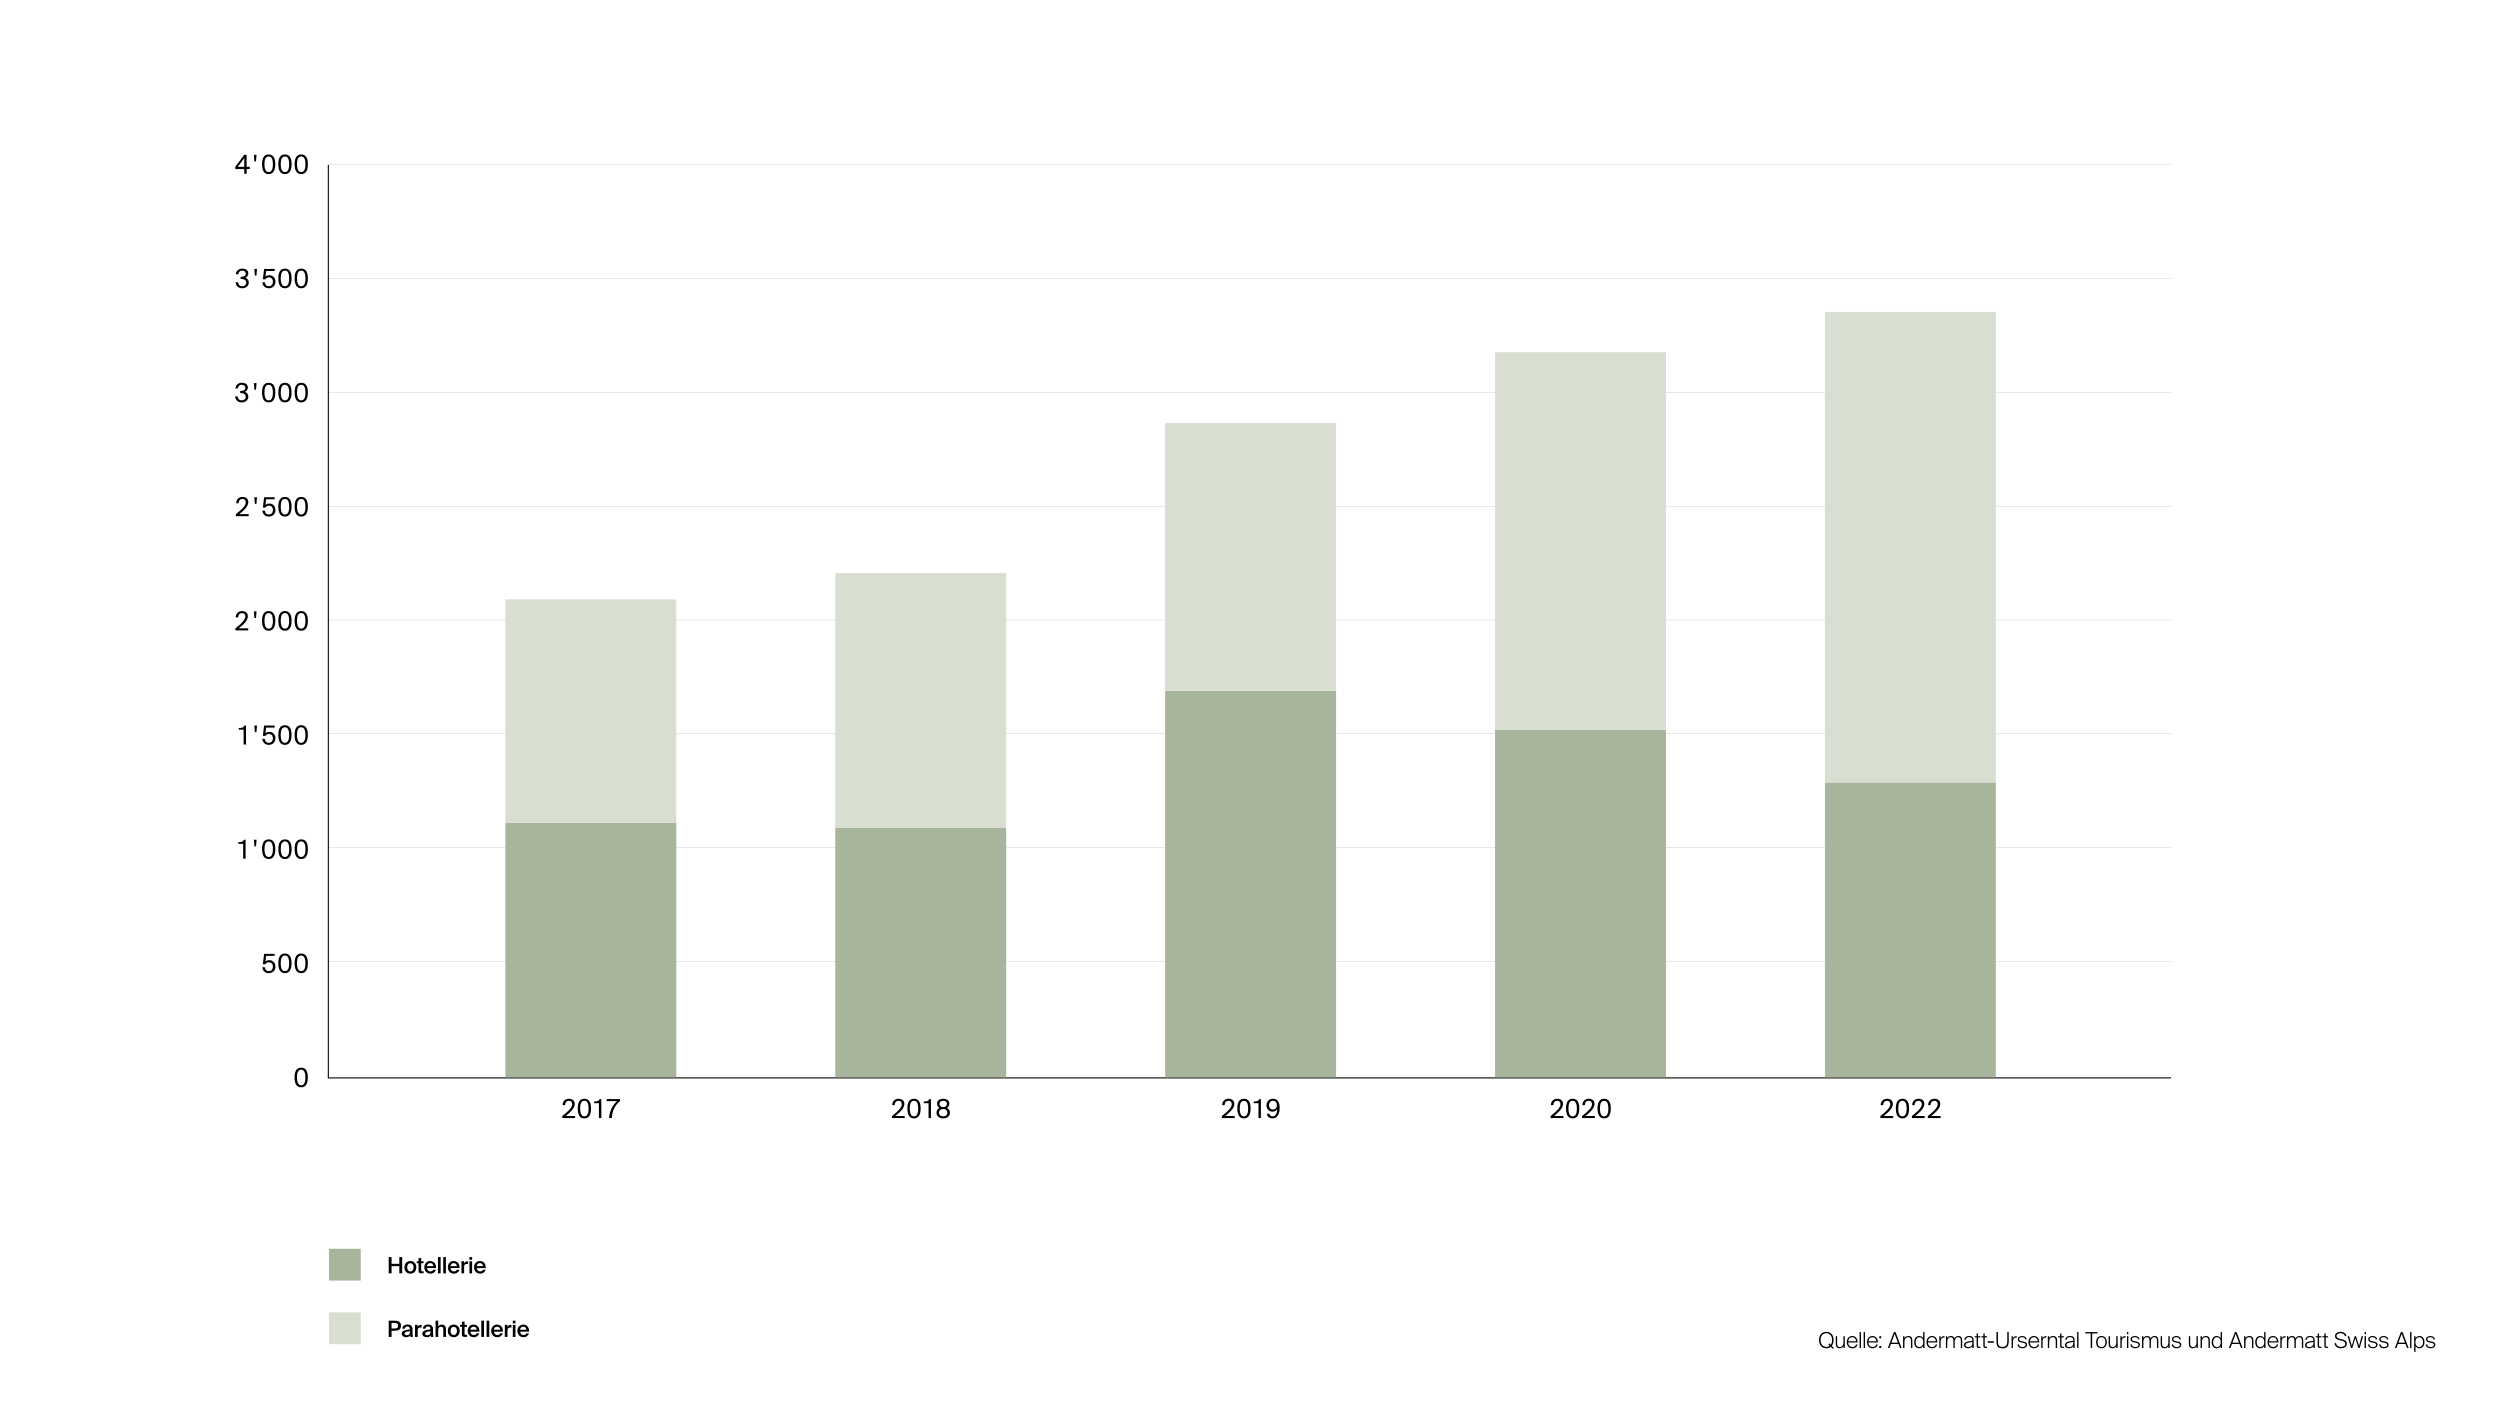 <?xml version="1.0" encoding="utf-8"?>
<!-- Generator: Adobe Illustrator 27.5.0, SVG Export Plug-In . SVG Version: 6.00 Build 0)  -->
<svg version="1.1" id="Layer_1" xmlns="http://www.w3.org/2000/svg" xmlns:xlink="http://www.w3.org/1999/xlink" x="0px" y="0px"
	 viewBox="0 0 4096 2304" style="enable-background:new 0 0 4096 2304;" xml:space="preserve">
<style type="text/css">
	.st0{clip-path:url(#SVGID_00000060720309202884778230000005964524428619966626_);fill:none;stroke:#1C1C18;stroke-width:2;}
	.st1{fill:none;stroke:#666666;stroke-width:0.25;}
	.st2{fill:#A6B59C;}
	.st3{fill:#D8DED0;}
</style>
<g>
	<defs>
		<rect id="SVGID_1_" width="4096" height="2304"/>
	</defs>
	<clipPath id="SVGID_00000148650083570005341830000005043497177555741570_">
		<use xlink:href="#SVGID_1_"  style="overflow:visible;"/>
	</clipPath>
	
		<polyline style="clip-path:url(#SVGID_00000148650083570005341830000005043497177555741570_);fill:none;stroke:#1C1C18;stroke-width:2;" points="
		538,270 538,1766 3557,1766 	"/>
</g>
<line class="st1" x1="539" y1="270.125" x2="3557" y2="270.125"/>
<line class="st1" x1="539" y1="456.228" x2="3557" y2="456.228"/>
<line class="st1" x1="539" y1="642.768" x2="3557" y2="642.768"/>
<line class="st1" x1="539" y1="829.308" x2="3557" y2="829.308"/>
<line class="st1" x1="539" y1="1015.848" x2="3557" y2="1015.848"/>
<line class="st1" x1="539" y1="1202.388" x2="3557" y2="1202.388"/>
<line class="st1" x1="539" y1="1388.928" x2="3557" y2="1388.928"/>
<line class="st1" x1="539" y1="1575.469" x2="3557" y2="1575.469"/>
<g>
	<path d="M3004.67,2208.539l-1.584,1.548l-3.455-3.455
		c-1.944,1.548-4.428,2.411-7.379,2.411c-7.415,0-11.951-5.579-11.951-13.534
		s4.536-13.498,11.951-13.498s11.95,5.543,11.95,13.498
		c0,3.888-1.08,7.163-3.023,9.539L3004.67,2208.539z M2997.867,2204.867l-2.34-2.375
		l1.584-1.548l2.304,2.34c1.403-1.908,2.231-4.5,2.231-7.775
		c0-7.163-4.031-11.194-9.395-11.194s-9.396,4.031-9.396,11.194
		s4.032,11.23,9.396,11.23C2994.375,2206.739,2996.319,2206.092,2997.867,2204.867z"/>
	<path d="M3014.032,2209.043c-4.428,0-6.299-2.735-6.299-7.487v-12.346h2.231v11.734
		c0,3.636,0.864,6.083,4.644,6.083c3.096,0,5.651-2.808,5.651-6.911v-10.906h2.231
		v19.365h-2.231v-3.132C3019.323,2207.279,3017.38,2209.043,3014.032,2209.043z"/>
	<path d="M3034.875,2188.886c5.472,0,8.927,4.607,8.639,10.654h-15.406
		c0.072,4.68,3.024,7.451,6.983,7.451c3.023,0,5.147-1.548,5.903-4.211h2.34
		c-0.936,3.995-4.14,6.263-8.387,6.263c-5.688,0-9.144-4.067-9.144-10.078
		C3025.804,2192.701,3029.691,2188.886,3034.875,2188.886z M3041.066,2197.488
		c0-3.275-2.34-6.587-6.228-6.587c-3.6,0-6.191,2.304-6.659,6.587H3041.066z"/>
	<path d="M3046.756,2208.575v-26.097h2.232v26.097H3046.756z"/>
	<path d="M3053.415,2208.575v-26.097h2.232v26.097H3053.415z"/>
	<path d="M3067.994,2188.886c5.472,0,8.927,4.607,8.639,10.654h-15.406
		c0.072,4.68,3.024,7.451,6.983,7.451c3.023,0,5.147-1.548,5.903-4.211h2.34
		c-0.936,3.995-4.14,6.263-8.387,6.263c-5.688,0-9.144-4.067-9.144-10.078
		C3058.923,2192.701,3062.811,2188.886,3067.994,2188.886z M3074.186,2197.488
		c0-3.275-2.34-6.587-6.228-6.587c-3.6,0-6.191,2.304-6.659,6.587H3074.186z"/>
	<path d="M3079.012,2189.21h3.132v3.383h-3.132V2189.21z M3079.012,2205.191h3.132v3.384
		h-3.132V2205.191z"/>
	<path d="M3105.65,2182.479l9.935,26.097h-2.628l-2.483-6.551h-12.419l-2.447,6.551
		h-2.592l9.898-26.097H3105.65z M3109.609,2199.792l-5.399-14.326l-5.327,14.326
		H3109.609z"/>
	<path d="M3126.675,2188.886c4.571,0,6.515,2.735,6.515,7.487v12.202h-2.231v-11.591
		c0-3.636-0.937-6.083-4.859-6.083c-3.348,0-5.867,2.808-5.867,6.911v10.763h-2.232
		v-19.365h2.232v3.275C3121.167,2190.649,3123.075,2188.886,3126.675,2188.886z"/>
	<path d="M3150.865,2192.558v-10.079h2.232v26.097h-2.232v-3.168
		c-1.367,2.304-3.707,3.636-6.551,3.636c-4.464,0-8.1-3.636-8.1-10.078
		c0-6.407,3.636-10.079,8.1-10.079
		C3147.158,2188.886,3149.498,2190.218,3150.865,2192.558z M3138.627,2198.965
		c0,5.146,2.556,8.062,6.155,8.062c2.916,0,6.228-2.34,6.228-8.062
		c0-5.724-3.312-8.063-6.228-8.063
		C3141.183,2190.901,3138.627,2193.817,3138.627,2198.965z"/>
	<path d="M3165.481,2188.886c5.472,0,8.927,4.607,8.639,10.654h-15.406
		c0.072,4.68,3.024,7.451,6.983,7.451c3.023,0,5.147-1.548,5.903-4.211h2.34
		c-0.936,3.995-4.14,6.263-8.387,6.263c-5.688,0-9.144-4.067-9.144-10.078
		C3156.41,2192.701,3160.298,2188.886,3165.481,2188.886z M3171.673,2197.488
		c0-3.275-2.34-6.587-6.228-6.587c-3.6,0-6.191,2.304-6.659,6.587H3171.673z"/>
	<path d="M3184.85,2191.441c-3.995,0-5.291,2.88-5.291,6.983v10.15h-2.196v-19.365
		h2.124v3.527c0.864-2.268,3.384-3.672,5.724-3.672c0.18,0,0.432,0,0.647,0.036
		v2.376C3185.498,2191.441,3185.174,2191.441,3184.85,2191.441z"/>
	<path d="M3188.162,2208.575v-19.365h2.232v3.275c0.936-1.836,2.663-3.6,6.083-3.6
		c3.096,0,4.896,1.368,5.688,3.852c1.476-2.448,3.419-3.852,6.551-3.852
		c4.392,0,6.155,2.735,6.155,7.487v12.202h-2.231v-11.591
		c0-3.636-0.756-6.083-4.5-6.083c-3.167,0-5.507,2.808-5.507,6.911v10.763h-2.231
		v-11.591c0-3.636-0.756-6.083-4.5-6.083c-3.167,0-5.507,2.808-5.507,6.911v10.763
		H3188.162z"/>
	<path d="M3224.233,2209.043c-3.6,0-6.407-2.088-6.407-5.291
		c0-4.392,4.319-6.012,13.643-6.947v-0.684c0-4.392-2.592-5.363-5.399-5.363
		c-3.275,0-5.255,1.835-5.436,4.355h-2.339c0.504-3.816,3.599-6.336,7.919-6.336
		c4.499,0,7.486,1.872,7.486,7.632c0,2.663-0.036,4.427-0.036,5.975
		c0,2.196,0.108,4.104,0.217,6.191h-2.268l-0.108-2.951
		C3230.245,2207.676,3227.833,2209.043,3224.233,2209.043z M3231.577,2199.721v-0.937
		c-7.884,0.864-11.267,1.908-11.267,4.932c0,2.052,1.871,3.348,4.427,3.348
		C3228.337,2207.063,3231.577,2205.228,3231.577,2199.721z"/>
	<path d="M3240.794,2184.854v4.355h3.815v1.943h-3.815v12.383
		c0,2.52,0.072,3.023,2.664,3.023h1.151v2.016h-1.836
		c-3.455,0-4.247-0.792-4.247-4.607v-12.814h-3.204v-1.943h3.204v-4.355H3240.794z"/>
	<path d="M3251.773,2184.854v4.355h3.815v1.943h-3.815v12.383
		c0,2.52,0.072,3.023,2.664,3.023h1.151v2.016h-1.836
		c-3.455,0-4.247-0.792-4.247-4.607v-12.814h-3.204v-1.943h3.204v-4.355H3251.773z"/>
	<path d="M3256.67,2197.452h10.079v2.521h-10.079V2197.452z"/>
	<path d="M3273.445,2198.461c0,5.615,2.052,8.278,7.595,8.278
		c5.651,0,7.667-3.06,7.667-8.711v-15.55h2.412v15.262
		c0,7.596-2.664,11.303-10.079,11.303c-7.091,0-10.007-2.915-10.007-11.015v-15.55
		h2.412V2198.461z"/>
	<path d="M3303.288,2191.441c-3.995,0-5.291,2.88-5.291,6.983v10.15h-2.196v-19.365
		h2.124v3.527c0.864-2.268,3.384-3.672,5.724-3.672c0.18,0,0.432,0,0.647,0.036
		v2.376C3303.937,2191.441,3303.612,2191.441,3303.288,2191.441z"/>
	<path d="M3313.08,2190.829c-2.124,0-4.932,0.828-4.932,3.168
		c0,1.907,1.512,2.916,3.636,3.312l2.735,0.504
		c3.168,0.576,6.695,1.656,6.695,5.327c0,3.852-3.491,5.903-7.703,5.903
		c-3.995,0-7.451-1.979-8.026-6.407h2.34c0.432,3.06,2.879,4.428,5.867,4.428
		c2.339,0,5.255-0.972,5.255-3.563c0-2.268-2.16-3.06-4.787-3.563l-3.023-0.576
		c-2.808-0.54-5.256-2.16-5.256-5.184c0-3.06,3.06-5.327,7.415-5.327
		c4.14,0,6.983,2.556,7.451,5.651h-2.34
		C3317.939,2192.197,3315.815,2190.829,3313.08,2190.829z"/>
	<path d="M3332.484,2188.886c5.472,0,8.927,4.607,8.639,10.654h-15.406
		c0.072,4.68,3.024,7.451,6.983,7.451c3.023,0,5.147-1.548,5.903-4.211h2.34
		c-0.936,3.995-4.14,6.263-8.387,6.263c-5.688,0-9.144-4.067-9.144-10.078
		C3323.413,2192.701,3327.301,2188.886,3332.484,2188.886z M3338.676,2197.488
		c0-3.275-2.34-6.587-6.228-6.587c-3.6,0-6.191,2.304-6.659,6.587H3338.676z"/>
	<path d="M3351.852,2191.441c-3.995,0-5.291,2.88-5.291,6.983v10.15h-2.196v-19.365
		h2.124v3.527c0.864-2.268,3.384-3.672,5.724-3.672c0.18,0,0.432,0,0.647,0.036
		v2.376C3352.5,2191.441,3352.176,2191.441,3351.852,2191.441z"/>
	<path d="M3363.84,2188.886c4.571,0,6.515,2.735,6.515,7.487v12.202h-2.231v-11.591
		c0-3.636-0.937-6.083-4.859-6.083c-3.348,0-5.867,2.808-5.867,6.911v10.763h-2.232
		v-19.365h2.232v3.275C3358.332,2190.649,3360.24,2188.886,3363.84,2188.886z"/>
	<path d="M3377.557,2184.854v4.355h3.815v1.943h-3.815v12.383
		c0,2.52,0.072,3.023,2.664,3.023h1.151v2.016h-1.836
		c-3.455,0-4.247-0.792-4.247-4.607v-12.814h-3.204v-1.943h3.204v-4.355H3377.557z"/>
	<path d="M3389.58,2209.043c-3.6,0-6.407-2.088-6.407-5.291
		c0-4.392,4.319-6.012,13.643-6.947v-0.684c0-4.392-2.592-5.363-5.399-5.363
		c-3.275,0-5.255,1.835-5.436,4.355h-2.339c0.504-3.816,3.599-6.336,7.919-6.336
		c4.499,0,7.486,1.872,7.486,7.632c0,2.663-0.036,4.427-0.036,5.975
		c0,2.196,0.108,4.104,0.217,6.191h-2.269l-0.107-2.951
		C3395.592,2207.676,3393.18,2209.043,3389.58,2209.043z M3396.924,2199.721v-0.937
		c-7.884,0.864-11.267,1.908-11.267,4.932c0,2.052,1.871,3.348,4.427,3.348
		C3393.684,2207.063,3396.924,2205.228,3396.924,2199.721z"/>
	<path d="M3403.152,2208.575v-26.097h2.232v26.097H3403.152z"/>
	<path d="M3416.616,2184.71v-2.231h19.978v2.231h-8.783v23.865h-2.411v-23.865H3416.616z"
		/>
	<path d="M3451.822,2198.965c0,7.055-4.14,10.078-8.783,10.078
		s-8.747-3.023-8.747-10.078c0-7.056,4.104-10.079,8.747-10.079
		S3451.822,2191.909,3451.822,2198.965z M3449.446,2198.965
		c0-5.544-2.699-8.027-6.407-8.027c-3.707,0-6.371,2.483-6.371,8.027
		c0,5.543,2.664,8.026,6.371,8.026
		C3446.747,2206.991,3449.446,2204.508,3449.446,2198.965z"/>
	<path d="M3461.075,2209.043c-4.428,0-6.299-2.735-6.299-7.487v-12.346h2.231v11.734
		c0,3.636,0.864,6.083,4.644,6.083c3.096,0,5.651-2.808,5.651-6.911v-10.906h2.231
		v19.365h-2.231v-3.132C3466.366,2207.279,3464.423,2209.043,3461.075,2209.043z"/>
	<path d="M3481.522,2191.441c-3.995,0-5.291,2.88-5.291,6.983v10.15h-2.196v-19.365
		h2.124v3.527c0.864-2.268,3.384-3.672,5.724-3.672c0.18,0,0.432,0,0.647,0.036
		v2.376C3482.171,2191.441,3481.847,2191.441,3481.522,2191.441z"/>
	<path d="M3487.067,2186.042h-2.232v-3.563h2.232V2186.042z M3487.067,2208.575h-2.232
		v-19.365h2.232V2208.575z"/>
	<path d="M3497.902,2190.829c-2.124,0-4.932,0.828-4.932,3.168
		c0,1.907,1.512,2.916,3.636,3.312l2.735,0.504
		c3.168,0.576,6.695,1.656,6.695,5.327c0,3.852-3.491,5.903-7.703,5.903
		c-3.995,0-7.451-1.979-8.026-6.407h2.34c0.432,3.06,2.879,4.428,5.867,4.428
		c2.339,0,5.255-0.972,5.255-3.563c0-2.268-2.16-3.06-4.787-3.563l-3.023-0.576
		c-2.808-0.54-5.256-2.16-5.256-5.184c0-3.06,3.06-5.327,7.415-5.327
		c4.14,0,6.983,2.556,7.451,5.651h-2.34
		C3502.762,2192.197,3500.638,2190.829,3497.902,2190.829z"/>
	<path d="M3509.494,2208.575v-19.365h2.232v3.275c0.936-1.836,2.663-3.6,6.083-3.6
		c3.096,0,4.896,1.368,5.688,3.852c1.476-2.448,3.419-3.852,6.551-3.852
		c4.392,0,6.155,2.735,6.155,7.487v12.202h-2.231v-11.591
		c0-3.636-0.756-6.083-4.5-6.083c-3.167,0-5.507,2.808-5.507,6.911v10.763h-2.231
		v-11.591c0-3.636-0.756-6.083-4.5-6.083c-3.167,0-5.507,2.808-5.507,6.911v10.763
		H3509.494z"/>
	<path d="M3546.357,2209.043c-4.428,0-6.299-2.735-6.299-7.487v-12.346h2.231v11.734
		c0,3.636,0.864,6.083,4.644,6.083c3.096,0,5.651-2.808,5.651-6.911v-10.906h2.231
		v19.365h-2.231v-3.132C3551.648,2207.279,3549.705,2209.043,3546.357,2209.043z"/>
	<path d="M3565.726,2190.829c-2.124,0-4.932,0.828-4.932,3.168
		c0,1.907,1.512,2.916,3.636,3.312l2.735,0.504
		c3.168,0.576,6.695,1.656,6.695,5.327c0,3.852-3.491,5.903-7.703,5.903
		c-3.995,0-7.451-1.979-8.026-6.407h2.34c0.432,3.06,2.879,4.428,5.867,4.428
		c2.339,0,5.255-0.972,5.255-3.563c0-2.268-2.159-3.06-4.787-3.563l-3.023-0.576
		c-2.808-0.54-5.256-2.16-5.256-5.184c0-3.06,3.06-5.327,7.415-5.327
		c4.14,0,6.983,2.556,7.451,5.651h-2.34
		C3570.585,2192.197,3568.461,2190.829,3565.726,2190.829z"/>
	<path d="M3592.473,2209.043c-4.428,0-6.299-2.735-6.299-7.487v-12.346h2.231v11.734
		c0,3.636,0.864,6.083,4.644,6.083c3.096,0,5.651-2.808,5.651-6.911v-10.906h2.231
		v19.365h-2.231v-3.132C3597.764,2207.279,3595.82,2209.043,3592.473,2209.043z"/>
	<path d="M3614.108,2188.886c4.571,0,6.515,2.735,6.515,7.487v12.202h-2.231v-11.591
		c0-3.636-0.937-6.083-4.859-6.083c-3.348,0-5.867,2.808-5.867,6.911v10.763h-2.232
		v-19.365h2.232v3.275C3608.601,2190.649,3610.509,2188.886,3614.108,2188.886z"/>
	<path d="M3638.3,2192.558v-10.079h2.232v26.097h-2.232v-3.168
		c-1.367,2.304-3.707,3.636-6.551,3.636c-4.464,0-8.099-3.636-8.099-10.078
		c0-6.407,3.635-10.079,8.099-10.079
		C3634.593,2188.886,3636.933,2190.218,3638.3,2192.558z M3626.062,2198.965
		c0,5.146,2.556,8.062,6.155,8.062c2.916,0,6.228-2.34,6.228-8.062
		c0-5.724-3.312-8.063-6.228-8.063
		C3628.617,2190.901,3626.062,2193.817,3626.062,2198.965z"/>
	<path d="M3664.4,2182.479l9.935,26.097h-2.628l-2.483-6.551h-12.419l-2.447,6.551
		h-2.592l9.898-26.097H3664.4z M3668.359,2199.792l-5.399-14.326l-5.327,14.326
		H3668.359z"/>
	<path d="M3685.424,2188.886c4.571,0,6.515,2.735,6.515,7.487v12.202h-2.231v-11.591
		c0-3.636-0.937-6.083-4.859-6.083c-3.348,0-5.867,2.808-5.867,6.911v10.763h-2.232
		v-19.365h2.232v3.275C3679.916,2190.649,3681.824,2188.886,3685.424,2188.886z"/>
	<path d="M3709.615,2192.558v-10.079h2.232v26.097h-2.232v-3.168
		c-1.367,2.304-3.707,3.636-6.551,3.636c-4.464,0-8.1-3.636-8.1-10.078
		c0-6.407,3.636-10.079,8.1-10.079
		C3705.908,2188.886,3708.248,2190.218,3709.615,2192.558z M3697.377,2198.965
		c0,5.146,2.556,8.062,6.155,8.062c2.916,0,6.228-2.34,6.228-8.062
		c0-5.724-3.312-8.063-6.228-8.063
		C3699.933,2190.901,3697.377,2193.817,3697.377,2198.965z"/>
	<path d="M3724.231,2188.886c5.472,0,8.927,4.607,8.639,10.654h-15.406
		c0.072,4.68,3.024,7.451,6.983,7.451c3.023,0,5.147-1.548,5.903-4.211h2.34
		c-0.936,3.995-4.14,6.263-8.387,6.263c-5.688,0-9.144-4.067-9.144-10.078
		C3715.16,2192.701,3719.048,2188.886,3724.231,2188.886z M3730.423,2197.488
		c0-3.275-2.34-6.587-6.228-6.587c-3.6,0-6.191,2.304-6.659,6.587H3730.423z"/>
	<path d="M3743.6,2191.441c-3.995,0-5.291,2.88-5.291,6.983v10.15h-2.196v-19.365
		h2.124v3.527c0.864-2.268,3.384-3.672,5.724-3.672c0.18,0,0.432,0,0.647,0.036
		v2.376C3744.248,2191.441,3743.924,2191.441,3743.6,2191.441z"/>
	<path d="M3746.912,2208.575v-19.365h2.232v3.275c0.936-1.836,2.663-3.6,6.083-3.6
		c3.096,0,4.896,1.368,5.688,3.852c1.476-2.448,3.419-3.852,6.551-3.852
		c4.392,0,6.155,2.735,6.155,7.487v12.202h-2.231v-11.591
		c0-3.636-0.756-6.083-4.5-6.083c-3.167,0-5.507,2.808-5.507,6.911v10.763h-2.231
		v-11.591c0-3.636-0.756-6.083-4.5-6.083c-3.167,0-5.507,2.808-5.507,6.911v10.763
		H3746.912z"/>
	<path d="M3782.983,2209.043c-3.6,0-6.407-2.088-6.407-5.291
		c0-4.392,4.319-6.012,13.643-6.947v-0.684c0-4.392-2.592-5.363-5.399-5.363
		c-3.275,0-5.255,1.835-5.436,4.355h-2.339c0.504-3.816,3.599-6.336,7.919-6.336
		c4.499,0,7.486,1.872,7.486,7.632c0,2.663-0.036,4.427-0.036,5.975
		c0,2.196,0.108,4.104,0.217,6.191h-2.268l-0.108-2.951
		C3788.995,2207.676,3786.583,2209.043,3782.983,2209.043z M3790.327,2199.721v-0.937
		c-7.884,0.864-11.267,1.908-11.267,4.932c0,2.052,1.871,3.348,4.427,3.348
		C3787.087,2207.063,3790.327,2205.228,3790.327,2199.721z"/>
	<path d="M3799.543,2184.854v4.355h3.815v1.943h-3.815v12.383
		c0,2.52,0.072,3.023,2.664,3.023h1.151v2.016h-1.836
		c-3.455,0-4.247-0.792-4.247-4.607v-12.814h-3.204v-1.943h3.204v-4.355H3799.543z"/>
	<path d="M3810.523,2184.854v4.355h3.815v1.943h-3.815v12.383
		c0,2.52,0.072,3.023,2.664,3.023h1.151v2.016h-1.836
		c-3.455,0-4.247-0.792-4.247-4.607v-12.814h-3.204v-1.943h3.204v-4.355H3810.523z"/>
	<path d="M3844.469,2188.994h-2.52c-0.9-3.024-3.491-4.68-7.451-4.68
		c-2.628,0-6.335,1.044-6.335,4.463c0,2.628,2.124,3.96,5.039,4.607l3.096,0.685
		c3.779,0.863,8.783,2.375,8.783,7.343c0,5.003-4.571,7.631-9.647,7.631
		c-6.515,0-10.114-3.636-10.69-8.314h2.52c0.9,4.139,3.815,6.011,8.063,6.011
		c2.844,0,7.235-1.044,7.235-4.932c0-3.203-3.096-4.679-6.768-5.471l-3.275-0.72
		c-3.42-0.792-6.839-2.448-6.839-6.731c0-4.823,4.859-6.875,9.07-6.875
		C3839.861,2182.011,3843.533,2184.566,3844.469,2188.994z"/>
	<path d="M3860.129,2189.21l4.968,15.874l4.14-15.874h2.483l-5.615,19.365h-2.088
		l-5.075-16.27l-4.932,16.27h-2.052l-5.615-19.365h2.484l4.283,15.838
		l4.787-15.838H3860.129z"/>
	<path d="M3876.367,2186.042h-2.232v-3.563h2.232V2186.042z M3876.367,2208.575h-2.232
		v-19.365h2.232V2208.575z"/>
	<path d="M3887.202,2190.829c-2.124,0-4.932,0.828-4.932,3.168
		c0,1.907,1.512,2.916,3.636,3.312l2.735,0.504
		c3.168,0.576,6.695,1.656,6.695,5.327c0,3.852-3.491,5.903-7.703,5.903
		c-3.995,0-7.451-1.979-8.026-6.407h2.34c0.432,3.06,2.879,4.428,5.867,4.428
		c2.339,0,5.255-0.972,5.255-3.563c0-2.268-2.159-3.06-4.787-3.563l-3.023-0.576
		c-2.808-0.54-5.256-2.16-5.256-5.184c0-3.06,3.06-5.327,7.415-5.327
		c4.14,0,6.983,2.556,7.451,5.651h-2.34
		C3892.062,2192.197,3889.938,2190.829,3887.202,2190.829z"/>
	<path d="M3905.382,2190.829c-2.124,0-4.932,0.828-4.932,3.168
		c0,1.907,1.512,2.916,3.636,3.312l2.735,0.504
		c3.168,0.576,6.695,1.656,6.695,5.327c0,3.852-3.491,5.903-7.703,5.903
		c-3.995,0-7.451-1.979-8.026-6.407h2.34c0.432,3.06,2.879,4.428,5.867,4.428
		c2.339,0,5.255-0.972,5.255-3.563c0-2.268-2.159-3.06-4.787-3.563l-3.023-0.576
		c-2.808-0.54-5.256-2.16-5.256-5.184c0-3.06,3.06-5.327,7.415-5.327
		c4.14,0,6.983,2.556,7.451,5.651h-2.34
		C3910.241,2192.197,3908.117,2190.829,3905.382,2190.829z"/>
	<path d="M3936.342,2182.479l9.935,26.097h-2.628l-2.483-6.551h-12.419l-2.447,6.551
		h-2.592l9.898-26.097H3936.342z M3940.301,2199.792l-5.399-14.326l-5.327,14.326
		H3940.301z"/>
	<path d="M3948.689,2208.575v-26.097h2.232v26.097H3948.689z"/>
	<path d="M3957.582,2205.372v9.502h-2.232v-25.664h2.232v3.312
		c1.367-2.304,3.707-3.636,6.551-3.636c4.464,0,8.1,3.636,8.1,10.079
		c0,6.407-3.636,10.078-8.1,10.078
		C3961.289,2209.043,3958.949,2207.711,3957.582,2205.372z M3969.82,2198.965
		c0-5.147-2.556-8.063-6.155-8.063c-2.916,0-6.228,2.34-6.228,8.063
		c0,5.723,3.312,8.062,6.228,8.062C3967.265,2207.027,3969.82,2204.111,3969.82,2198.965z"
		/>
	<path d="M3981.881,2190.829c-2.124,0-4.932,0.828-4.932,3.168
		c0,1.907,1.512,2.916,3.636,3.312l2.735,0.504
		c3.168,0.576,6.695,1.656,6.695,5.327c0,3.852-3.491,5.903-7.703,5.903
		c-3.995,0-7.451-1.979-8.026-6.407h2.34c0.432,3.06,2.879,4.428,5.867,4.428
		c2.339,0,5.255-0.972,5.255-3.563c0-2.268-2.16-3.06-4.787-3.563l-3.023-0.576
		c-2.808-0.54-5.256-2.16-5.256-5.184c0-3.06,3.06-5.327,7.415-5.327
		c4.14,0,6.983,2.556,7.451,5.651h-2.34
		C3986.74,2192.197,3984.616,2190.829,3981.881,2190.829z"/>
</g>
<g>
	<path d="M409.293,273.34v3.689h-5.19v7.678h-3.946v-7.678H385.488v-3.689
		l14.626-19.73h3.989v19.73H409.293z M400.157,258.929l-10.552,14.412h10.552V258.929
		z"/>
	<path d="M415.943,253.61h4.375l-0.858,10.852h-2.66L415.943,253.61z"/>
	<path d="M440.179,285.265c-7.85,0-10.852-6.605-10.852-16.256
		s3.002-15.956,10.852-15.956c7.849,0,10.895,6.305,10.895,15.956
		S448.028,285.265,440.179,285.265z M440.179,281.876c4.675,0,6.906-4.375,6.906-12.868
		c0-0.472,0-0.901-0.043-1.373c-0.043-1.587-0.129-2.016-0.257-3.174
		c-0.687-5.405-2.874-8.064-6.605-8.064c-4.675,0-6.906,4.118-6.906,12.61
		c0,0.558,0,1.072,0.043,1.587c0.043,0.386,0.214,2.574,0.3,3.26
		C434.346,279.174,436.49,281.876,440.179,281.876z"/>
	<path d="M466.86,285.265c-7.85,0-10.852-6.605-10.852-16.256
		s3.002-15.956,10.852-15.956c7.849,0,10.895,6.305,10.895,15.956
		S474.709,285.265,466.86,285.265z M466.86,281.876c4.675,0,6.906-4.375,6.906-12.868
		c0-0.472,0-0.901-0.043-1.373c-0.043-1.587-0.129-2.016-0.257-3.174
		c-0.687-5.405-2.874-8.064-6.605-8.064c-4.675,0-6.906,4.118-6.906,12.61
		c0,0.558,0,1.072,0.043,1.587c0.043,0.386,0.214,2.574,0.3,3.26
		C461.027,279.174,463.171,281.876,466.86,281.876z"/>
	<path d="M493.542,285.265c-7.85,0-10.852-6.605-10.852-16.256
		s3.002-15.956,10.852-15.956c7.849,0,10.895,6.305,10.895,15.956
		S501.391,285.265,493.542,285.265z M493.542,281.876c4.675,0,6.906-4.375,6.906-12.868
		c0-0.472,0-0.901-0.043-1.373c-0.043-1.587-0.129-2.016-0.257-3.174
		c-0.687-5.405-2.874-8.064-6.605-8.064c-4.675,0-6.906,4.118-6.906,12.61
		c0,0.558,0,1.072,0.043,1.587c0.043,0.386,0.214,2.574,0.3,3.26
		C487.708,279.174,489.853,281.876,493.542,281.876z"/>
</g>
<g>
	<path d="M396.726,468.903c3.946,0,6.648-2.188,6.648-5.876
		c0-4.375-3.732-5.962-8.493-5.962h-0.601v-3.474h0.472
		c5.104,0,7.85-1.673,7.85-5.276c0-3.131-2.574-4.89-5.748-4.89
		c-3.946,0-6.091,2.531-6.391,6.005h-4.032c0.429-5.49,4.46-9.351,10.551-9.351
		c5.019,0,9.822,2.188,9.822,7.85c0,3.174-1.715,5.919-4.847,7.206
		c4.375,1.501,5.619,4.675,5.619,7.85c0,6.176-5.404,9.308-10.895,9.308
		c-6.906,0-10.294-4.761-10.68-9.822h3.989
		C390.42,466.244,392.565,468.903,396.726,468.903z"/>
	<path d="M416.672,440.637h4.375l-0.858,10.852h-2.66L416.672,440.637z"/>
	<path d="M440.565,468.903c3.56,0,6.562-2.659,6.562-7.377
		c0-5.061-3.432-7.12-6.648-7.12c-2.959,0-5.019,1.759-5.662,3.26l-4.118-0.171
		l2.016-16.857h17.243v3.346h-13.897l-1.115,9.308
		c1.63-1.587,3.946-2.316,6.434-2.316c5.147,0,9.951,3.774,9.951,10.508
		c0,7.035-5.275,10.809-10.809,10.809c-6.906,0-10.294-4.761-10.68-9.822h3.989
		C434.26,466.244,436.405,468.903,440.565,468.903z"/>
	<path d="M466.86,472.292c-7.85,0-10.852-6.605-10.852-16.256
		s3.002-15.956,10.852-15.956c7.849,0,10.895,6.305,10.895,15.956
		S474.709,472.292,466.86,472.292z M466.86,468.903c4.675,0,6.906-4.375,6.906-12.868
		c0-0.472,0-0.901-0.043-1.373c-0.043-1.587-0.129-2.016-0.257-3.174
		c-0.687-5.405-2.874-8.064-6.605-8.064c-4.675,0-6.906,4.118-6.906,12.61
		c0,0.558,0,1.072,0.043,1.587c0.043,0.386,0.214,2.574,0.3,3.26
		C461.027,466.201,463.171,468.903,466.86,468.903z"/>
	<path d="M493.542,472.292c-7.85,0-10.852-6.605-10.852-16.256
		s3.002-15.956,10.852-15.956c7.849,0,10.895,6.305,10.895,15.956
		S501.391,472.292,493.542,472.292z M493.542,468.903c4.675,0,6.906-4.375,6.906-12.868
		c0-0.472,0-0.901-0.043-1.373c-0.043-1.587-0.129-2.016-0.257-3.174
		c-0.687-5.405-2.874-8.064-6.605-8.064c-4.675,0-6.906,4.118-6.906,12.61
		c0,0.558,0,1.072,0.043,1.587c0.043,0.386,0.214,2.574,0.3,3.26
		C487.708,466.201,489.853,468.903,493.542,468.903z"/>
</g>
<g>
	<path d="M395.996,655.93c3.946,0,6.648-2.188,6.648-5.876
		c0-4.375-3.732-5.962-8.493-5.962h-0.601v-3.474h0.472
		c5.104,0,7.85-1.673,7.85-5.276c0-3.131-2.574-4.89-5.748-4.89
		c-3.946,0-6.091,2.531-6.391,6.005h-4.032c0.429-5.49,4.46-9.351,10.551-9.351
		c5.019,0,9.822,2.188,9.822,7.85c0,3.174-1.715,5.919-4.847,7.206
		c4.375,1.501,5.619,4.675,5.619,7.85c0,6.176-5.404,9.308-10.895,9.308
		c-6.906,0-10.294-4.761-10.68-9.822h3.989
		C389.691,653.271,391.835,655.93,395.996,655.93z"/>
	<path d="M415.942,627.664h4.375l-0.858,10.852h-2.66L415.942,627.664z"/>
	<path d="M440.179,659.319c-7.85,0-10.852-6.605-10.852-16.256
		s3.002-15.956,10.852-15.956c7.849,0,10.895,6.305,10.895,15.956
		S448.028,659.319,440.179,659.319z M440.179,655.93c4.675,0,6.906-4.375,6.906-12.868
		c0-0.472,0-0.901-0.043-1.373c-0.043-1.587-0.129-2.016-0.257-3.174
		c-0.687-5.405-2.874-8.064-6.605-8.064c-4.675,0-6.906,4.118-6.906,12.61
		c0,0.558,0,1.072,0.043,1.587c0.043,0.386,0.214,2.574,0.3,3.26
		C434.345,653.228,436.49,655.93,440.179,655.93z"/>
	<path d="M466.86,659.319c-7.85,0-10.852-6.605-10.852-16.256
		s3.002-15.956,10.852-15.956c7.849,0,10.895,6.305,10.895,15.956
		S474.709,659.319,466.86,659.319z M466.86,655.93c4.675,0,6.906-4.375,6.906-12.868
		c0-0.472,0-0.901-0.043-1.373c-0.043-1.587-0.129-2.016-0.257-3.174
		c-0.687-5.405-2.874-8.064-6.605-8.064c-4.675,0-6.906,4.118-6.906,12.61
		c0,0.558,0,1.072,0.043,1.587c0.043,0.386,0.214,2.574,0.3,3.26
		C461.026,653.228,463.171,655.93,466.86,655.93z"/>
	<path d="M493.542,659.319c-7.85,0-10.852-6.605-10.852-16.256
		s3.002-15.956,10.852-15.956c7.849,0,10.895,6.305,10.895,15.956
		S501.391,659.319,493.542,659.319z M493.542,655.93c4.675,0,6.906-4.375,6.906-12.868
		c0-0.472,0-0.901-0.043-1.373c-0.043-1.587-0.129-2.016-0.257-3.174
		c-0.687-5.405-2.874-8.064-6.605-8.064c-4.675,0-6.906,4.118-6.906,12.61
		c0,0.558,0,1.072,0.043,1.587c0.043,0.386,0.214,2.574,0.3,3.26
		C487.708,653.228,489.853,655.93,493.542,655.93z"/>
</g>
<g>
	<path d="M397.326,814.133c5.447,0,9.522,3.088,9.522,8.364
		c0,7.206-6.949,13.554-14.884,19.902h15.441v3.389h-20.974v-3.389
		c10.423-8.106,16.213-13.94,16.213-19.387c0-3.217-1.844-5.533-5.361-5.533
		c-3.217,0-6.177,1.973-6.262,7.077h-4.032
		C386.903,818.637,391.021,814.133,397.326,814.133z"/>
	<path d="M416.672,814.691h4.375l-0.858,10.852h-2.66L416.672,814.691z"/>
	<path d="M440.565,842.957c3.56,0,6.562-2.659,6.562-7.377
		c0-5.061-3.432-7.12-6.648-7.12c-2.959,0-5.019,1.759-5.662,3.26l-4.118-0.171
		l2.016-16.857h17.243v3.346h-13.897l-1.115,9.308
		c1.63-1.587,3.946-2.316,6.434-2.316c5.147,0,9.951,3.774,9.951,10.508
		c0,7.035-5.275,10.809-10.809,10.809c-6.906,0-10.294-4.761-10.68-9.822h3.989
		C434.26,840.298,436.405,842.957,440.565,842.957z"/>
	<path d="M466.86,846.346c-7.85,0-10.852-6.605-10.852-16.256
		s3.002-15.956,10.852-15.956c7.849,0,10.895,6.305,10.895,15.956
		S474.709,846.346,466.86,846.346z M466.86,842.957c4.675,0,6.906-4.375,6.906-12.868
		c0-0.472,0-0.901-0.043-1.373c-0.043-1.587-0.129-2.016-0.257-3.174
		c-0.687-5.405-2.874-8.064-6.605-8.064c-4.675,0-6.906,4.118-6.906,12.61
		c0,0.558,0,1.072,0.043,1.587c0.043,0.386,0.214,2.574,0.3,3.26
		C461.027,840.255,463.171,842.957,466.86,842.957z"/>
	<path d="M493.542,846.346c-7.85,0-10.852-6.605-10.852-16.256
		s3.002-15.956,10.852-15.956c7.849,0,10.895,6.305,10.895,15.956
		S501.391,846.346,493.542,846.346z M493.542,842.957c4.675,0,6.906-4.375,6.906-12.868
		c0-0.472,0-0.901-0.043-1.373c-0.043-1.587-0.129-2.016-0.257-3.174
		c-0.687-5.405-2.874-8.064-6.605-8.064c-4.675,0-6.906,4.118-6.906,12.61
		c0,0.558,0,1.072,0.043,1.587c0.043,0.386,0.214,2.574,0.3,3.26
		C487.708,840.255,489.853,842.957,493.542,842.957z"/>
</g>
<g>
	<path d="M396.597,1001.16c5.447,0,9.522,3.088,9.522,8.364
		c0,7.206-6.949,13.554-14.884,19.902h15.441v3.389h-20.974v-3.389
		c10.423-8.106,16.213-13.94,16.213-19.387c0-3.217-1.844-5.533-5.361-5.533
		c-3.217,0-6.177,1.973-6.262,7.077h-4.032
		C386.174,1005.664,390.292,1001.16,396.597,1001.16z"/>
	<path d="M415.942,1001.718h4.375l-0.858,10.852h-2.66L415.942,1001.718z"/>
	<path d="M440.179,1033.373c-7.85,0-10.852-6.605-10.852-16.256
		s3.002-15.956,10.852-15.956c7.849,0,10.895,6.305,10.895,15.956
		S448.028,1033.373,440.179,1033.373z M440.179,1029.984c4.675,0,6.906-4.375,6.906-12.868
		c0-0.472,0-0.901-0.043-1.373c-0.043-1.587-0.129-2.016-0.257-3.174
		c-0.687-5.405-2.874-8.064-6.605-8.064c-4.675,0-6.906,4.118-6.906,12.61
		c0,0.558,0,1.072,0.043,1.587c0.043,0.386,0.214,2.574,0.3,3.26
		C434.345,1027.282,436.49,1029.984,440.179,1029.984z"/>
	<path d="M466.86,1033.373c-7.85,0-10.852-6.605-10.852-16.256
		s3.002-15.956,10.852-15.956c7.849,0,10.895,6.305,10.895,15.956
		S474.709,1033.373,466.86,1033.373z M466.86,1029.984c4.675,0,6.906-4.375,6.906-12.868
		c0-0.472,0-0.901-0.043-1.373c-0.043-1.587-0.129-2.016-0.257-3.174
		c-0.687-5.405-2.874-8.064-6.605-8.064c-4.675,0-6.906,4.118-6.906,12.61
		c0,0.558,0,1.072,0.043,1.587c0.043,0.386,0.214,2.574,0.3,3.26
		C461.026,1027.282,463.171,1029.984,466.86,1029.984z"/>
	<path d="M493.542,1033.373c-7.85,0-10.852-6.605-10.852-16.256
		s3.002-15.956,10.852-15.956c7.849,0,10.895,6.305,10.895,15.956
		S501.391,1033.373,493.542,1033.373z M493.542,1029.984c4.675,0,6.906-4.375,6.906-12.868
		c0-0.472,0-0.901-0.043-1.373c-0.043-1.587-0.129-2.016-0.257-3.174
		c-0.687-5.405-2.874-8.064-6.605-8.064c-4.675,0-6.906,4.118-6.906,12.61
		c0,0.558,0,1.072,0.043,1.587c0.043,0.386,0.214,2.574,0.3,3.26
		C487.708,1027.282,489.853,1029.984,493.542,1029.984z"/>
</g>
<g>
	<path d="M400.5,1188.745h2.574v31.097h-3.946v-24.32h-7.935v-2.702
		C396.383,1192.69,398.914,1192.133,400.5,1188.745z"/>
	<path d="M416.673,1188.745h4.375l-0.858,10.852h-2.66L416.673,1188.745z"/>
	<path d="M440.522,1217.011c3.56,0,6.562-2.659,6.562-7.377
		c0-5.062-3.432-7.12-6.648-7.12c-2.959,0-5.019,1.758-5.662,3.26l-4.118-0.172
		l2.016-16.856h17.243v3.346h-13.897l-1.115,9.308
		c1.63-1.588,3.946-2.316,6.434-2.316c5.147,0,9.951,3.774,9.951,10.509
		c0,7.034-5.275,10.809-10.809,10.809c-6.906,0-10.294-4.761-10.68-9.822h3.989
		C434.217,1214.352,436.362,1217.011,440.522,1217.011z"/>
	<path d="M466.817,1220.399c-7.85,0-10.852-6.605-10.852-16.256
		c0-9.651,3.002-15.956,10.852-15.956c7.849,0,10.895,6.305,10.895,15.956
		C477.712,1213.794,474.667,1220.399,466.817,1220.399z M466.817,1217.011
		c4.675,0,6.906-4.375,6.906-12.867c0-0.473,0-0.901-0.043-1.373
		c-0.043-1.587-0.129-2.016-0.257-3.174c-0.687-5.404-2.874-8.063-6.605-8.063
		c-4.675,0-6.906,4.117-6.906,12.61c0,0.558,0,1.072,0.043,1.587
		c0.043,0.386,0.214,2.573,0.3,3.26
		C460.984,1214.309,463.128,1217.011,466.817,1217.011z"/>
	<path d="M493.499,1220.399c-7.85,0-10.852-6.605-10.852-16.256
		c0-9.651,3.002-15.956,10.852-15.956c7.849,0,10.895,6.305,10.895,15.956
		C504.393,1213.794,501.348,1220.399,493.499,1220.399z M493.499,1217.011
		c4.675,0,6.906-4.375,6.906-12.867c0-0.473,0-0.901-0.043-1.373
		c-0.043-1.587-0.129-2.016-0.257-3.174c-0.687-5.404-2.874-8.063-6.605-8.063
		c-4.675,0-6.906,4.117-6.906,12.61c0,0.558,0,1.072,0.043,1.587
		c0.043,0.386,0.214,2.573,0.3,3.26
		C487.665,1214.309,489.81,1217.011,493.499,1217.011z"/>
</g>
<g>
	<path d="M399.771,1375.772h2.574v31.097h-3.946v-24.32h-7.935v-2.702
		C395.653,1379.718,398.184,1379.16,399.771,1375.772z"/>
	<path d="M415.985,1375.772h4.375l-0.858,10.852h-2.66L415.985,1375.772z"/>
	<path d="M440.222,1407.427c-7.85,0-10.852-6.605-10.852-16.256
		c0-9.651,3.002-15.956,10.852-15.956c7.849,0,10.895,6.305,10.895,15.956
		C451.116,1400.821,448.071,1407.427,440.222,1407.427z M440.222,1404.038
		c4.675,0,6.906-4.375,6.906-12.867c0-0.473,0-0.901-0.043-1.373
		c-0.043-1.587-0.129-2.016-0.257-3.174c-0.687-5.404-2.874-8.063-6.605-8.063
		c-4.675,0-6.906,4.117-6.906,12.61c0,0.558,0,1.072,0.043,1.587
		c0.043,0.386,0.214,2.573,0.3,3.26
		C434.388,1401.336,436.533,1404.038,440.222,1404.038z"/>
	<path d="M466.903,1407.427c-7.85,0-10.852-6.605-10.852-16.256
		c0-9.651,3.002-15.956,10.852-15.956c7.849,0,10.895,6.305,10.895,15.956
		C477.798,1400.821,474.752,1407.427,466.903,1407.427z M466.903,1404.038
		c4.675,0,6.906-4.375,6.906-12.867c0-0.473,0-0.901-0.043-1.373
		c-0.043-1.587-0.129-2.016-0.257-3.174c-0.687-5.404-2.874-8.063-6.605-8.063
		c-4.675,0-6.906,4.117-6.906,12.61c0,0.558,0,1.072,0.043,1.587
		c0.043,0.386,0.214,2.573,0.3,3.26
		C461.07,1401.336,463.214,1404.038,466.903,1404.038z"/>
	<path d="M493.584,1407.427c-7.85,0-10.852-6.605-10.852-16.256
		c0-9.651,3.002-15.956,10.852-15.956c7.849,0,10.895,6.305,10.895,15.956
		C504.479,1400.821,501.434,1407.427,493.584,1407.427z M493.584,1404.038
		c4.675,0,6.906-4.375,6.906-12.867c0-0.473,0-0.901-0.043-1.373
		c-0.043-1.587-0.129-2.016-0.257-3.174c-0.687-5.404-2.874-8.063-6.605-8.063
		c-4.675,0-6.906,4.117-6.906,12.61c0,0.558,0,1.072,0.043,1.587
		c0.043,0.386,0.214,2.573,0.3,3.26
		C487.751,1401.336,489.896,1404.038,493.584,1404.038z"/>
</g>
<g>
	<path d="M440.522,1591.065c3.56,0,6.562-2.659,6.562-7.377
		c0-5.062-3.432-7.12-6.648-7.12c-2.959,0-5.019,1.758-5.662,3.26l-4.118-0.172
		l2.016-16.856h17.243v3.346h-13.897l-1.115,9.308
		c1.63-1.588,3.946-2.316,6.434-2.316c5.147,0,9.951,3.774,9.951,10.509
		c0,7.034-5.275,10.809-10.809,10.809c-6.906,0-10.294-4.761-10.68-9.822h3.989
		C434.217,1588.406,436.362,1591.065,440.522,1591.065z"/>
	<path d="M466.817,1594.454c-7.85,0-10.852-6.605-10.852-16.256
		c0-9.651,3.002-15.956,10.852-15.956c7.849,0,10.895,6.305,10.895,15.956
		C477.712,1587.849,474.667,1594.454,466.817,1594.454z M466.817,1591.065
		c4.675,0,6.906-4.375,6.906-12.867c0-0.473,0-0.901-0.043-1.373
		c-0.043-1.587-0.129-2.016-0.257-3.174c-0.687-5.404-2.874-8.063-6.605-8.063
		c-4.675,0-6.906,4.117-6.906,12.61c0,0.558,0,1.072,0.043,1.587
		c0.043,0.386,0.214,2.573,0.3,3.26
		C460.984,1588.363,463.128,1591.065,466.817,1591.065z"/>
	<path d="M493.499,1594.454c-7.85,0-10.852-6.605-10.852-16.256
		c0-9.651,3.002-15.956,10.852-15.956c7.849,0,10.895,6.305,10.895,15.956
		C504.394,1587.849,501.348,1594.454,493.499,1594.454z M493.499,1591.065
		c4.675,0,6.906-4.375,6.906-12.867c0-0.473,0-0.901-0.043-1.373
		c-0.043-1.587-0.129-2.016-0.257-3.174c-0.687-5.404-2.874-8.063-6.605-8.063
		c-4.675,0-6.906,4.117-6.906,12.61c0,0.558,0,1.072,0.043,1.587
		c0.043,0.386,0.214,2.573,0.3,3.26
		C487.666,1588.363,489.81,1591.065,493.499,1591.065z"/>
</g>
<g>
	<path d="M493.456,1781.48c-7.85,0-10.852-6.605-10.852-16.256
		c0-9.651,3.002-15.956,10.852-15.956c7.849,0,10.895,6.305,10.895,15.956
		C504.351,1774.875,501.305,1781.48,493.456,1781.48z M493.456,1778.092
		c4.675,0,6.906-4.375,6.906-12.867c0-0.473,0-0.901-0.043-1.373
		c-0.043-1.587-0.129-2.016-0.257-3.174c-0.687-5.404-2.874-8.063-6.605-8.063
		c-4.675,0-6.906,4.117-6.906,12.61c0,0.558,0,1.072,0.043,1.587
		c0.043,0.386,0.214,2.573,0.3,3.26
		C487.623,1775.39,489.767,1778.092,493.456,1778.092z"/>
</g>
<g>
	<path d="M932.154,1800.187c5.447,0,9.522,3.088,9.522,8.363
		c0,7.206-6.949,13.555-14.884,19.902h15.441v3.389h-20.974v-3.389
		c10.423-8.106,16.213-13.939,16.213-19.388c0-3.217-1.844-5.532-5.361-5.532
		c-3.217,0-6.177,1.973-6.262,7.077h-4.032
		C921.731,1804.689,925.849,1800.187,932.154,1800.187z"/>
	<path d="M957.42,1832.398c-7.85,0-10.852-6.605-10.852-16.256
		c0-9.651,3.002-15.956,10.852-15.956c7.849,0,10.895,6.305,10.895,15.956
		C968.314,1825.793,965.269,1832.398,957.42,1832.398z M957.42,1829.01
		c4.675,0,6.906-4.375,6.906-12.867c0-0.473,0-0.901-0.043-1.373
		c-0.043-1.587-0.129-2.016-0.257-3.174c-0.687-5.404-2.874-8.063-6.605-8.063
		c-4.675,0-6.906,4.117-6.906,12.61c0,0.558,0,1.072,0.043,1.587
		c0.043,0.386,0.214,2.573,0.3,3.26
		C951.586,1826.308,953.731,1829.01,957.42,1829.01z"/>
	<path d="M982.643,1800.744h2.574v31.097h-3.946v-24.32h-7.935v-2.702
		C978.525,1804.689,981.056,1804.132,982.643,1800.744z"/>
	<path d="M994.011,1804.09v-3.346h21.833v3.346
		c-7.935,6.09-13.125,16.342-13.425,27.751h-4.504
		c0.686-11.152,5.748-21.703,13.125-27.751H994.011z"/>
</g>
<g>
	<path d="M1472.216,1800.187c5.447,0,9.522,3.088,9.522,8.363
		c0,7.206-6.949,13.555-14.884,19.902h15.441v3.389h-20.975v-3.389
		c10.423-8.106,16.213-13.939,16.213-19.388c0-3.217-1.844-5.532-5.361-5.532
		c-3.217,0-6.177,1.973-6.262,7.077h-4.032
		C1461.793,1804.689,1465.911,1800.187,1472.216,1800.187z"/>
	<path d="M1497.482,1832.398c-7.85,0-10.852-6.605-10.852-16.256
		c0-9.651,3.002-15.956,10.852-15.956c7.849,0,10.895,6.305,10.895,15.956
		C1508.376,1825.793,1505.331,1832.398,1497.482,1832.398z M1497.482,1829.01
		c4.675,0,6.906-4.375,6.906-12.867c0-0.473,0-0.901-0.043-1.373
		c-0.043-1.587-0.129-2.016-0.257-3.174c-0.687-5.404-2.874-8.063-6.605-8.063
		c-4.675,0-6.906,4.117-6.906,12.61c0,0.558,0,1.072,0.043,1.587
		c0.043,0.386,0.214,2.573,0.3,3.26
		C1491.648,1826.308,1493.793,1829.01,1497.482,1829.01z"/>
	<path d="M1522.705,1800.744h2.574v31.097h-3.946v-24.32h-7.935v-2.702
		C1518.587,1804.689,1521.118,1804.132,1522.705,1800.744z"/>
	<path d="M1545.354,1800.187c6.047,0,10.08,3.388,10.08,7.935
		c0,2.488-1.158,5.49-4.075,7.12c3.86,1.673,5.018,5.062,5.018,7.85
		c0,5.833-4.933,9.308-11.023,9.308c-6.091,0-11.023-3.475-11.023-9.308
		c0-2.788,1.115-6.177,5.018-7.85c-2.959-1.63-4.118-4.632-4.118-7.12
		C1535.231,1803.574,1539.306,1800.187,1545.354,1800.187z M1545.354,1817
		c-4.161,0-6.863,2.488-6.863,6.091s2.702,5.919,6.863,5.919
		c4.16,0,6.82-2.316,6.82-5.919S1549.514,1817,1545.354,1817z M1551.487,1808.508
		c0-3.175-2.445-4.934-6.133-4.934c-3.689,0-6.134,1.888-6.134,4.934
		c0,3.088,2.445,5.447,6.134,5.447
		C1549.042,1813.955,1551.487,1811.596,1551.487,1808.508z"/>
</g>
<g>
	<path d="M2012.793,1800.187c5.447,0,9.522,3.088,9.522,8.363
		c0,7.206-6.949,13.555-14.884,19.902h15.441v3.389h-20.974v-3.389
		c10.423-8.106,16.213-13.939,16.213-19.388c0-3.217-1.844-5.532-5.361-5.532
		c-3.217,0-6.177,1.973-6.262,7.077h-4.032
		C2002.37,1804.689,2006.488,1800.187,2012.793,1800.187z"/>
	<path d="M2038.059,1832.398c-7.85,0-10.852-6.605-10.852-16.256
		c0-9.651,3.002-15.956,10.852-15.956c7.849,0,10.895,6.305,10.895,15.956
		C2048.953,1825.793,2045.908,1832.398,2038.059,1832.398z M2038.059,1829.01
		c4.675,0,6.906-4.375,6.906-12.867c0-0.473,0-0.901-0.043-1.373
		c-0.043-1.587-0.129-2.016-0.257-3.174c-0.687-5.404-2.874-8.063-6.605-8.063
		c-4.675,0-6.906,4.117-6.906,12.61c0,0.558,0,1.072,0.043,1.587
		c0.043,0.386,0.214,2.573,0.3,3.26
		C2032.225,1826.308,2034.37,1829.01,2038.059,1829.01z"/>
	<path d="M2063.281,1800.744h2.573v31.097h-3.946v-24.32h-7.936v-2.702
		C2059.163,1804.689,2061.693,1804.132,2063.281,1800.744z"/>
	<path d="M2085.115,1829.01c4.676,0,7.249-4.761,7.42-11.881
		c-1.329,2.401-3.902,4.246-7.806,4.246c-5.49,0-9.737-4.375-9.737-10.509
		c0-5.704,4.118-10.68,10.595-10.68c7.464,0,11.023,5.404,11.023,14.884
		c0,8.707-3.174,17.328-11.71,17.328c-5.747,0-8.793-3.774-9.436-7.678h4.289
		C2080.226,1827.509,2082.241,1829.01,2085.115,1829.01z M2092.063,1810.695
		c0-4.247-2.487-7.163-6.391-7.163c-3.86,0-6.477,2.959-6.477,7.163
		c0,4.16,2.616,7.162,6.391,7.162
		C2089.49,1817.857,2092.063,1814.855,2092.063,1810.695z"/>
</g>
<g>
	<path d="M2551.354,1800.187c5.447,0,9.522,3.088,9.522,8.363
		c0,7.206-6.949,13.555-14.884,19.902h15.441v3.389h-20.975v-3.389
		c10.423-8.106,16.213-13.939,16.213-19.388c0-3.217-1.844-5.532-5.361-5.532
		c-3.217,0-6.177,1.973-6.263,7.077h-4.031
		C2540.931,1804.689,2545.048,1800.187,2551.354,1800.187z"/>
	<path d="M2576.619,1832.398c-7.85,0-10.852-6.605-10.852-16.256
		c0-9.651,3.002-15.956,10.852-15.956s10.895,6.305,10.895,15.956
		C2587.514,1825.793,2584.469,1832.398,2576.619,1832.398z M2576.619,1829.01
		c4.675,0,6.905-4.375,6.905-12.867c0-0.473,0-0.901-0.043-1.373
		c-0.043-1.587-0.128-2.016-0.257-3.174c-0.687-5.404-2.874-8.063-6.605-8.063
		c-4.676,0-6.906,4.117-6.906,12.61c0,0.558,0,1.072,0.043,1.587
		c0.043,0.386,0.215,2.573,0.301,3.26
		C2570.785,1826.308,2572.931,1829.01,2576.619,1829.01z"/>
	<path d="M2602.957,1800.187c5.447,0,9.522,3.088,9.522,8.363
		c0,7.206-6.949,13.555-14.884,19.902h15.441v3.389H2592.062v-3.389
		c10.423-8.106,16.213-13.939,16.213-19.388c0-3.217-1.844-5.532-5.361-5.532
		c-3.217,0-6.177,1.973-6.263,7.077h-4.031
		C2592.534,1804.689,2596.651,1800.187,2602.957,1800.187z"/>
	<path d="M2628.223,1832.398c-7.85,0-10.852-6.605-10.852-16.256
		c0-9.651,3.002-15.956,10.852-15.956s10.895,6.305,10.895,15.956
		C2639.117,1825.793,2636.072,1832.398,2628.223,1832.398z M2628.223,1829.01
		c4.675,0,6.905-4.375,6.905-12.867c0-0.473,0-0.901-0.043-1.373
		c-0.043-1.587-0.128-2.016-0.257-3.174c-0.687-5.404-2.874-8.063-6.605-8.063
		c-4.676,0-6.906,4.117-6.906,12.61c0,0.558,0,1.072,0.043,1.587
		c0.043,0.386,0.215,2.573,0.301,3.26
		C2622.389,1826.308,2624.534,1829.01,2628.223,1829.01z"/>
</g>
<g>
	<path d="M3091.716,1800.187c5.447,0,9.522,3.088,9.522,8.363
		c0,7.206-6.949,13.555-14.884,19.902h15.441v3.389h-20.975v-3.389
		c10.423-8.106,16.213-13.939,16.213-19.388c0-3.217-1.844-5.532-5.361-5.532
		c-3.217,0-6.177,1.973-6.263,7.077h-4.031
		C3081.293,1804.689,3085.41,1800.187,3091.716,1800.187z"/>
	<path d="M3116.981,1832.398c-7.85,0-10.852-6.605-10.852-16.256
		c0-9.651,3.002-15.956,10.852-15.956s10.895,6.305,10.895,15.956
		C3127.876,1825.793,3124.831,1832.398,3116.981,1832.398z M3116.981,1829.01
		c4.675,0,6.905-4.375,6.905-12.867c0-0.473,0-0.901-0.043-1.373
		c-0.043-1.587-0.128-2.016-0.257-3.174c-0.687-5.404-2.874-8.063-6.605-8.063
		c-4.676,0-6.906,4.117-6.906,12.61c0,0.558,0,1.072,0.043,1.587
		c0.043,0.386,0.215,2.573,0.301,3.26
		C3111.147,1826.308,3113.293,1829.01,3116.981,1829.01z"/>
	<path d="M3143.319,1800.187c5.447,0,9.522,3.088,9.522,8.363
		c0,7.206-6.949,13.555-14.884,19.902h15.441v3.389h-20.975v-3.389
		c10.423-8.106,16.213-13.939,16.213-19.388c0-3.217-1.844-5.532-5.361-5.532
		c-3.217,0-6.177,1.973-6.263,7.077h-4.031
		C3132.896,1804.689,3137.014,1800.187,3143.319,1800.187z"/>
	<path d="M3169.4,1800.187c5.447,0,9.522,3.088,9.522,8.363
		c0,7.206-6.949,13.555-14.884,19.902h15.441v3.389h-20.975v-3.389
		c10.423-8.106,16.213-13.939,16.213-19.388c0-3.217-1.844-5.532-5.361-5.532
		c-3.217,0-6.177,1.973-6.263,7.077h-4.031
		C3158.978,1804.689,3163.095,1800.187,3169.4,1800.187z"/>
</g>
<rect x="539" y="2046" class="st2" width="52.088" height="52.088"/>
<rect x="539" y="2150.176" class="st3" width="52.088" height="52.088"/>
<g>
	<path d="M658.93,2086.273h-4.67v-11.768h-12.724v11.768h-4.67v-26.661h4.67v11.032
		h12.724v-11.032h4.67V2086.273z"/>
	<path d="M672.348,2086.752c-4.817,0-9.745-3.2-9.745-10.334
		s4.928-10.37,9.745-10.37c4.817,0,9.745,3.236,9.745,10.37
		S677.165,2086.752,672.348,2086.752z M677.57,2076.418
		c0-4.56-2.464-6.803-5.222-6.803c-2.758,0-5.222,2.243-5.222,6.803
		c0,4.561,2.464,6.767,5.222,6.767C675.106,2083.185,677.57,2080.979,677.57,2076.418
		z"/>
	<path d="M690.106,2061.268v5.222h3.972v3.162h-3.972v10.775c0,2.022,0.478,2.5,2.354,2.5
		h1.582v3.347h-3.236c-4.229,0-5.075-1.14-5.075-5.186v-11.437h-2.942v-3.162h2.942
		v-5.222H690.106z"/>
	<path d="M705.035,2083.111c2.28,0,4.082-0.92,4.854-2.759h4.303
		c-0.919,3.163-3.861,6.399-8.973,6.399c-6.362,0-10.002-4.854-10.002-10.518
		c0-5.957,4.082-10.187,9.708-10.187c6.068,0,9.855,4.928,9.488,11.584h-14.746
		C699.96,2081.309,702.534,2083.111,705.035,2083.111z M709.962,2074.433
		c-0.11-3.089-2.464-4.965-5.038-4.965c-2.059,0-4.891,1.214-5.258,4.965H709.962z"
		/>
	<path d="M717.535,2086.273v-26.661h4.376v26.661H717.535z"/>
	<path d="M726.211,2086.273v-26.661h4.376v26.661H726.211z"/>
	<path d="M743.567,2083.111c2.28,0,4.082-0.92,4.854-2.759h4.303
		c-0.919,3.163-3.861,6.399-8.973,6.399c-6.362,0-10.002-4.854-10.002-10.518
		c0-5.957,4.082-10.187,9.708-10.187c6.068,0,9.855,4.928,9.488,11.584h-14.746
		C738.492,2081.309,741.066,2083.111,743.567,2083.111z M748.495,2074.433
		c-0.11-3.089-2.464-4.965-5.038-4.965c-2.059,0-4.891,1.214-5.258,4.965H748.495z"
		/>
	<path d="M764.745,2070.828c-2.758,0-4.339,1.104-4.339,5.075v10.37h-4.376v-19.784
		h4.302v3.53c1.067-2.206,2.979-3.53,5.369-3.567
		c0.331,0,0.809,0.037,1.14,0.074v4.412
		C766.106,2070.865,765.407,2070.828,764.745,2070.828z"/>
	<path d="M773.495,2064.025h-4.376v-4.413h4.376V2064.025z M773.495,2086.273h-4.376
		v-19.784h4.376V2086.273z"/>
	<path d="M786.475,2083.111c2.28,0,4.082-0.92,4.854-2.759h4.303
		c-0.919,3.163-3.861,6.399-8.973,6.399c-6.362,0-10.002-4.854-10.002-10.518
		c0-5.957,4.082-10.187,9.708-10.187c6.068,0,9.855,4.928,9.488,11.584h-14.747
		C781.4,2081.309,783.974,2083.111,786.475,2083.111z M791.402,2074.433
		c-0.11-3.089-2.464-4.965-5.038-4.965c-2.059,0-4.891,1.214-5.259,4.965H791.402z"
		/>
</g>
<g>
	<path d="M656.981,2172.161c0,6.729-4.964,8.2-11.253,8.2h-4.192V2190.438h-4.67
		v-26.661h8.789C651.502,2163.776,656.981,2164.732,656.981,2172.161z M641.536,2176.537
		h4.339c3.53,0,6.251-0.515,6.251-4.34c0-4.339-3.199-4.67-6.472-4.67h-4.119
		V2176.537z"/>
	<path d="M671.54,2178.082v-0.368c0-3.383-1.949-4.413-4.119-4.413
		c-2.207,0-3.861,1.177-3.972,3.567h-4.302c0.294-4.045,3.641-6.804,8.421-6.804
		c4.744,0,8.458,2.17,8.348,8.495c0,0.993-0.073,3.31-0.073,5.111
		c0,2.501,0.221,5.111,0.588,6.767h-4.008c-0.147-0.846-0.294-1.324-0.368-2.685
		c-1.25,2.133-3.604,3.163-6.509,3.163c-4.302,0-7.318-2.317-7.318-5.921
		C658.228,2180.067,664.296,2178.817,671.54,2178.082z M662.861,2184.885
		c0,1.729,1.435,2.758,3.641,2.758c3.236,0,5.148-1.654,5.148-5.001v-1.508
		C665.399,2181.722,662.861,2182.604,662.861,2184.885z"/>
	<path d="M688.673,2174.992c-2.758,0-4.339,1.104-4.339,5.075V2190.438h-4.376v-19.784
		h4.302v3.53c1.067-2.206,2.979-3.53,5.369-3.567
		c0.331,0,0.809,0.037,1.14,0.074v4.412
		C690.034,2175.029,689.335,2174.992,688.673,2174.992z"/>
	<path d="M705.219,2178.082v-0.368c0-3.383-1.949-4.413-4.119-4.413
		c-2.207,0-3.861,1.177-3.972,3.567h-4.302c0.294-4.045,3.641-6.804,8.421-6.804
		c4.744,0,8.458,2.17,8.348,8.495c0,0.993-0.073,3.31-0.073,5.111
		c0,2.501,0.221,5.111,0.588,6.767h-4.008c-0.147-0.846-0.294-1.324-0.368-2.685
		c-1.25,2.133-3.604,3.163-6.509,3.163c-4.302,0-7.318-2.317-7.318-5.921
		C691.907,2180.067,697.975,2178.817,705.219,2178.082z M696.54,2184.885
		c0,1.729,1.435,2.758,3.641,2.758c3.236,0,5.148-1.654,5.148-5.001v-1.508
		C699.078,2181.722,696.54,2182.604,696.54,2184.885z"/>
	<path d="M723.97,2170.212c4.781,0,6.729,3.089,6.729,7.796V2190.438h-4.376v-11.363
		c0-2.685-0.404-5.295-3.751-5.295c-3.346,0-4.597,2.574-4.597,6.141V2190.438h-4.376
		v-26.661h4.376v9.635C719.116,2171.352,721.212,2170.212,723.97,2170.212z"/>
	<path d="M743.419,2190.916c-4.817,0-9.745-3.2-9.745-10.334
		s4.928-10.37,9.745-10.37c4.817,0,9.745,3.236,9.745,10.37
		S748.236,2190.916,743.419,2190.916z M748.641,2180.582
		c0-4.56-2.464-6.803-5.222-6.803c-2.758,0-5.222,2.243-5.222,6.803
		c0,4.561,2.464,6.767,5.222,6.767
		C746.177,2187.349,748.641,2185.143,748.641,2180.582z"/>
	<path d="M761.177,2165.432v5.222h3.972v3.162h-3.972v10.775c0,2.022,0.478,2.5,2.354,2.5
		h1.582v3.347h-3.236c-4.229,0-5.075-1.14-5.075-5.186v-11.437h-2.942v-3.162h2.942
		v-5.222H761.177z"/>
	<path d="M776.105,2187.275c2.28,0,4.082-0.92,4.854-2.759h4.303
		c-0.919,3.163-3.861,6.399-8.973,6.399c-6.362,0-10.002-4.854-10.002-10.518
		c0-5.957,4.082-10.187,9.708-10.187c6.068,0,9.855,4.928,9.488,11.584h-14.747
		C771.031,2185.473,773.605,2187.275,776.105,2187.275z M781.033,2178.597
		c-0.11-3.089-2.464-4.965-5.038-4.965c-2.059,0-4.891,1.214-5.259,4.965H781.033z"
		/>
	<path d="M788.569,2190.438v-26.661h4.376V2190.438H788.569z"/>
	<path d="M797.246,2190.438v-26.661h4.376V2190.438H797.246z"/>
	<path d="M814.601,2187.275c2.28,0,4.082-0.92,4.854-2.759h4.303
		c-0.919,3.163-3.861,6.399-8.973,6.399c-6.362,0-10.002-4.854-10.002-10.518
		c0-5.957,4.082-10.187,9.708-10.187c6.068,0,9.855,4.928,9.488,11.584h-14.746
		C809.526,2185.473,812.101,2187.275,814.601,2187.275z M819.529,2178.597
		c-0.11-3.089-2.464-4.965-5.038-4.965c-2.059,0-4.891,1.214-5.258,4.965H819.529z"
		/>
	<path d="M835.816,2174.992c-2.758,0-4.339,1.104-4.339,5.075V2190.438h-4.376v-19.784
		h4.302v3.53c1.067-2.206,2.979-3.53,5.369-3.567
		c0.331,0,0.809,0.037,1.14,0.074v4.412
		C837.177,2175.029,836.479,2174.992,835.816,2174.992z"/>
	<path d="M844.529,2168.189h-4.376v-4.413h4.376V2168.189z M844.529,2190.438h-4.376v-19.784
		h4.376V2190.438z"/>
	<path d="M857.509,2187.275c2.28,0,4.082-0.92,4.854-2.759h4.303
		c-0.919,3.163-3.861,6.399-8.973,6.399c-6.362,0-10.002-4.854-10.002-10.518
		c0-5.957,4.082-10.187,9.708-10.187c6.068,0,9.855,4.928,9.488,11.584h-14.747
		C852.434,2185.473,855.008,2187.275,857.509,2187.275z M862.437,2178.597
		c-0.11-3.089-2.464-4.965-5.038-4.965c-2.059,0-4.891,1.214-5.259,4.965H862.437z"
		/>
</g>
<rect x="828" y="1348" class="st2" width="280" height="417"/>
<rect x="1368.5" y="1356" class="st2" width="280" height="409"/>
<rect x="1909" y="1132" class="st2" width="280" height="633"/>
<rect x="2449.5" y="1196" class="st2" width="280" height="569"/>
<rect x="2990" y="1282" class="st2" width="280" height="483"/>
<rect x="828" y="982" class="st3" width="280" height="366"/>
<rect x="1368.5" y="939" class="st3" width="280" height="417"/>
<rect x="1909" y="693" class="st3" width="280" height="439"/>
<rect x="2449.5" y="577" class="st3" width="280" height="619"/>
<rect x="2990" y="511" class="st3" width="280" height="771"/>
</svg>
